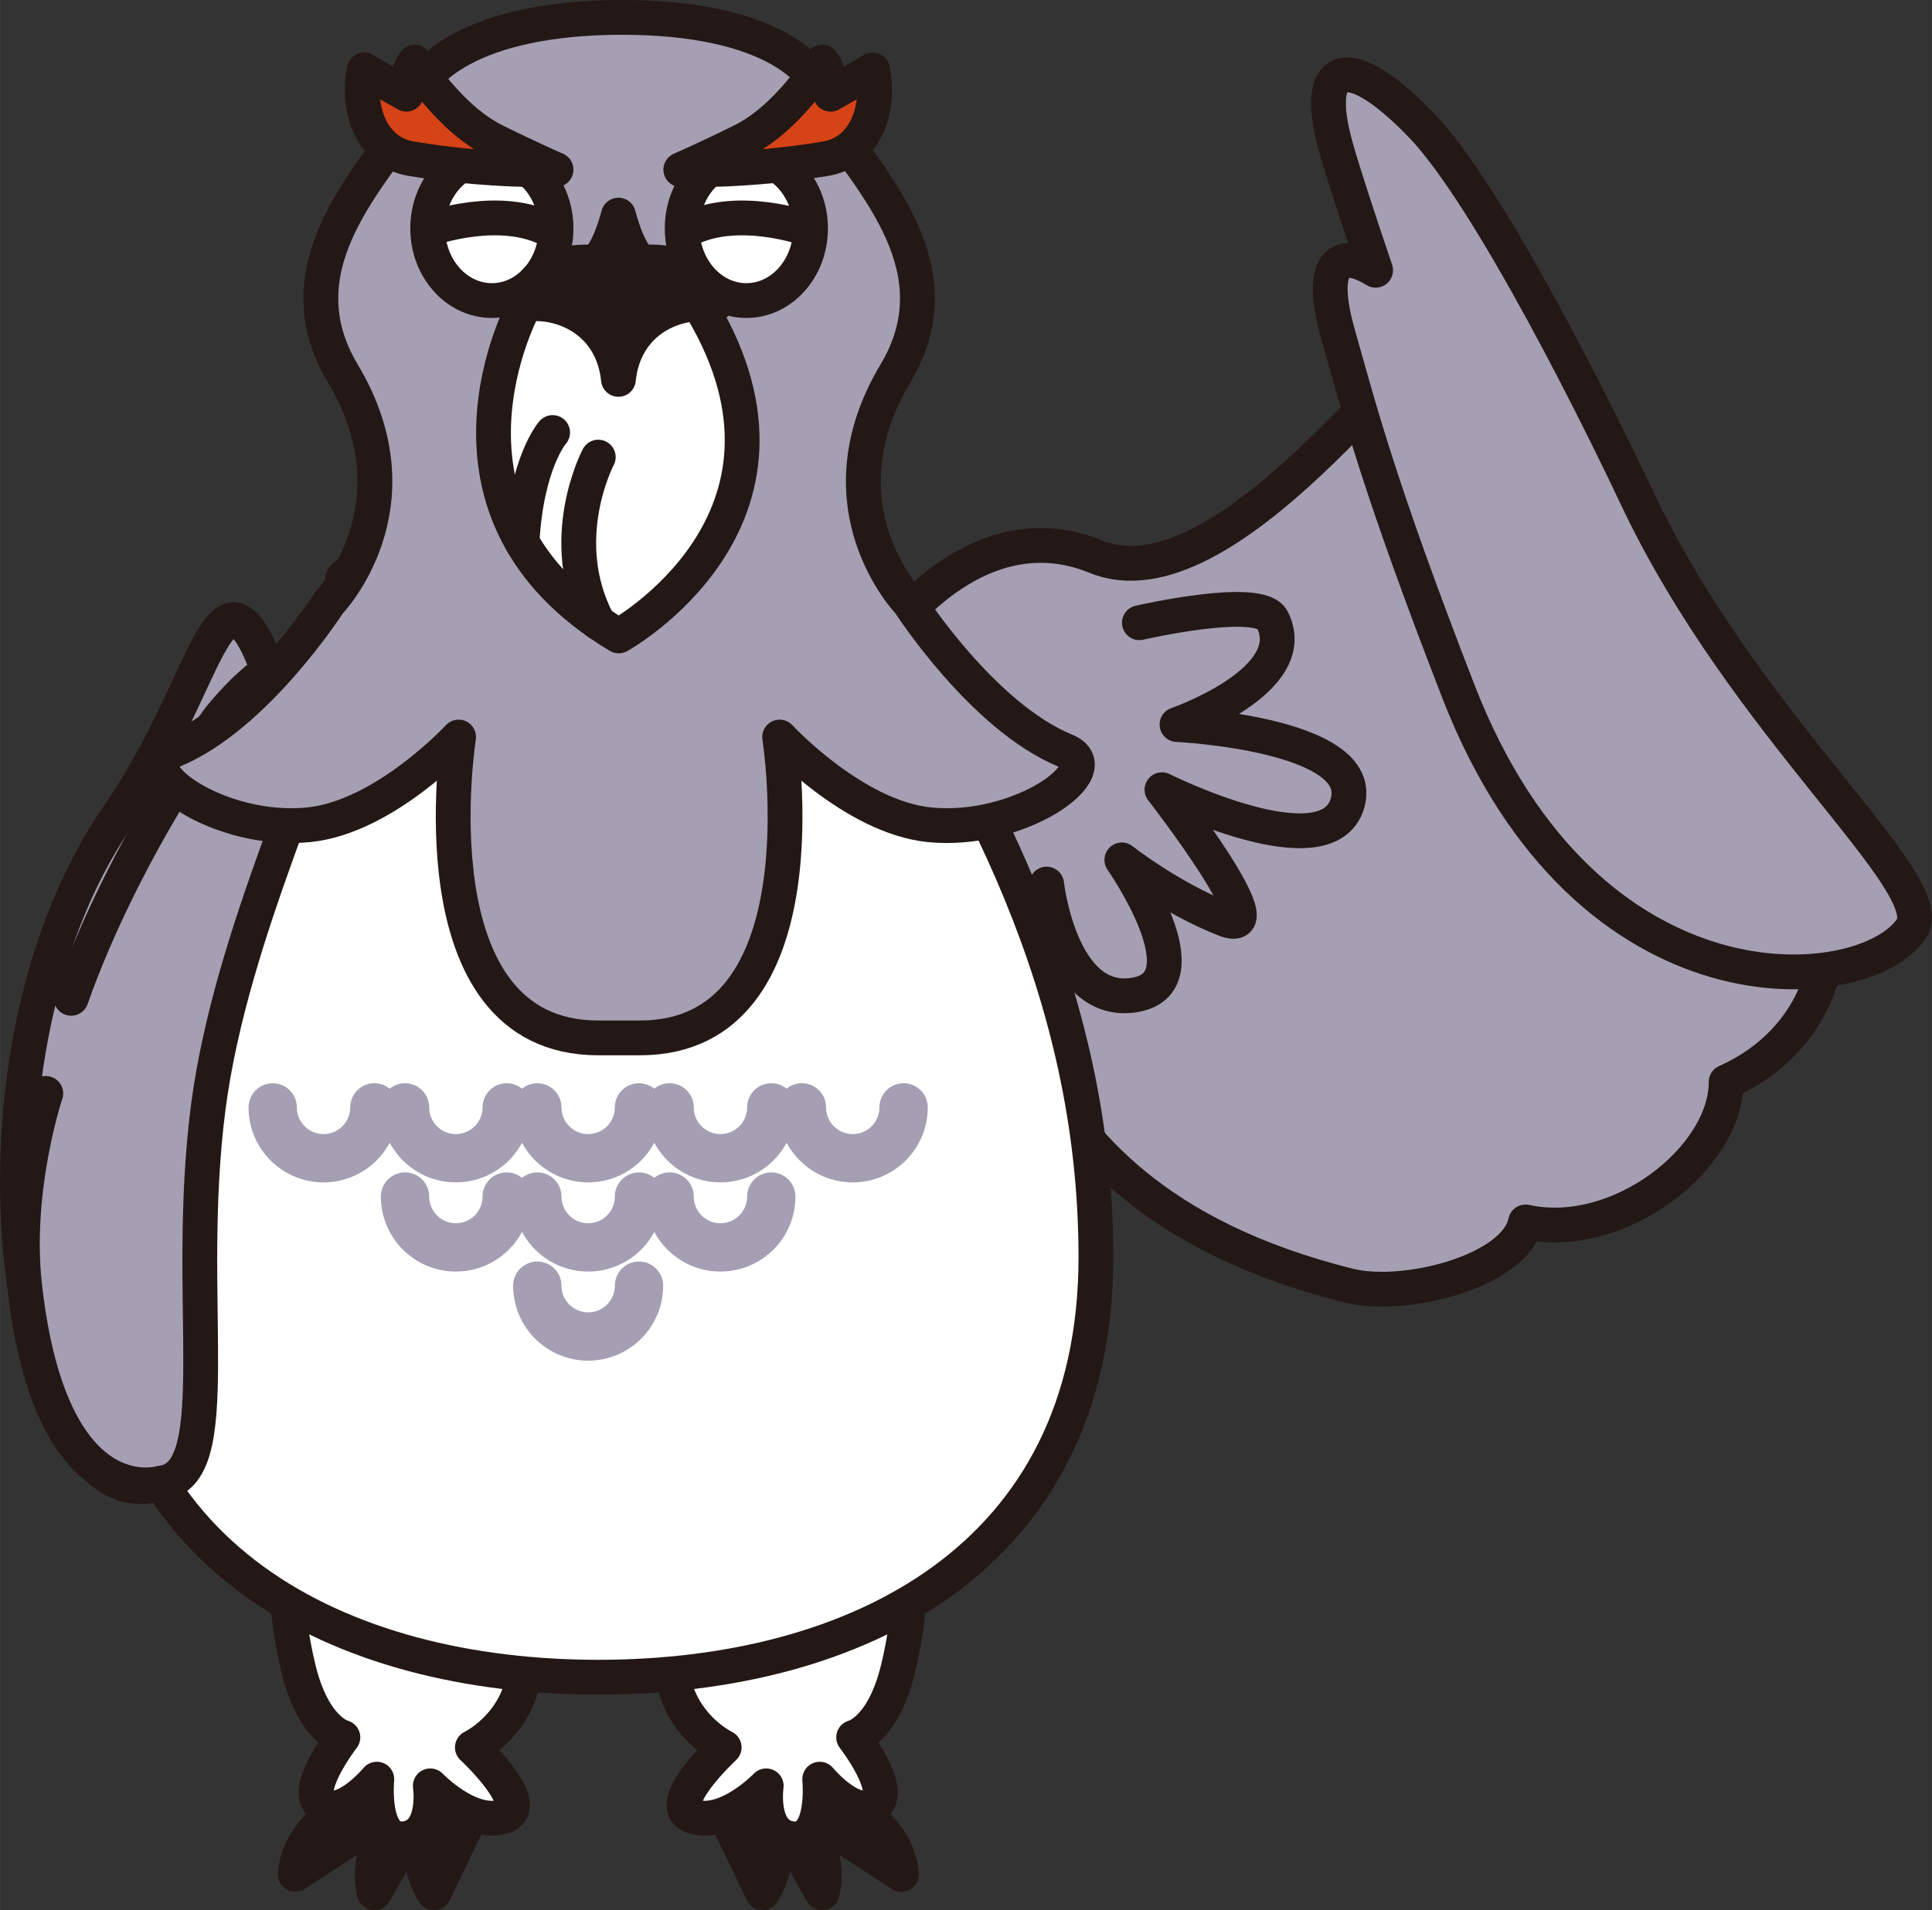<?xml version="1.0" encoding="UTF-8"?><svg id="_レイヤー_2" xmlns="http://www.w3.org/2000/svg" width="35.259mm" height="34.868mm" viewBox="0 0 99.946 98.84"><rect x="0" y="0" width="99.946" height="98.84" fill="#333333" stroke="none"/><defs><style>.cls-1,.cls-2,.cls-3,.cls-4,.cls-5,.cls-6,.cls-7{stroke-linecap:round;stroke-linejoin:round;}.cls-1,.cls-2,.cls-3,.cls-5,.cls-6,.cls-7{stroke:#231815;}.cls-1,.cls-2,.cls-3,.cls-6,.cls-7{stroke-width:1.8px;}.cls-1,.cls-5{fill:#fff;}.cls-2{fill:#d64317;}.cls-3{fill:#231815;}.cls-4{stroke:#a49fb3;}.cls-4,.cls-5{stroke-width:2.5px;}.cls-4,.cls-7{fill:none;}.cls-6{fill:#a49fb3;}</style></defs><g id="_レイヤー_2-2"><path class="cls-6" d="m45.247,33.787s4.789-7.701,11.448-4.983,16.517-11.462,19.112-13.032c1.709-1.034,8.079,21.51,17.836,27.223,2.227,5.288.747,10.709-4.345,12.988,0,3.947-5.561,8.298-10.378,7.244-.519,2.541-6.232,4.019-9.134,3.297-10.21-2.538-13.995-7.647-15.946-10.964"/><path class="cls-6" d="m15.269,40.211s-.997,34.42-6.95,36.527c-7.124,2.522-11.335-21.311-2.174-34.579,3.762-5.448,4.8-11.14,6.356-9.937,1.557,1.203,2.767,7.99,2.767,7.99Z"/><path class="cls-3" d="m18.354,93.101s-.182.086-.458.255c-.827.505-2.497,1.751-2.627,3.632l4.929-3.2s-1.317,2.335-.831,4.151l2.302-4.065s-.259,2.421.778,4.065l2.335-4.838-2.335-3.983-3.08.778"/><path class="cls-1" d="m14.823,80.643s-.159,2.508.619,5.708,2.295,3.546,2.295,3.546c0,0-2.188,2.821-1.064,3.512s2.82-1.35,2.82-1.35c0,0-.319,3.258,1.41,3.085s1.357-2.739,1.357-2.739c0,0,2.022,2.11,3.752,1.592s-1.576-3.581-1.576-3.581c0,0,4.889-2.335,1.616-8.648"/><path class="cls-3" d="m43.544,93.101s.182.086.458.255c.827.505,2.497,1.751,2.627,3.632l-4.929-3.2s1.317,2.335.831,4.151l-2.302-4.065s.259,2.421-.778,4.065l-2.335-4.838,2.335-3.983,3.08.778"/><path class="cls-1" d="m47.075,80.643s.159,2.508-.619,5.708c-.778,3.2-2.295,3.546-2.295,3.546,0,0,2.188,2.821,1.064,3.512s-2.82-1.35-2.82-1.35c0,0,.319,3.258-1.41,3.085-1.73-.173-1.357-2.739-1.357-2.739,0,0-2.022,2.11-3.752,1.592s1.576-3.581,1.576-3.581c0,0-4.889-2.335-1.616-8.648"/><line class="cls-5" x1="30.949" y1="29.99" x2="43.84" y2="30.073"/><path class="cls-1" d="m43.84,30.073l-12.891-.083-12.891.083c-6.767,10.106-12.854,21.248-12.854,34.976,0,15.622,12.442,21.734,25.745,21.734,13.304,0,25.745-6.113,25.745-21.734,0-13.729-6.087-24.87-12.854-34.976Z"/><line class="cls-5" x1="30.949" y1="29.99" x2="18.058" y2="30.073"/><path class="cls-4" d="m33.056,57.3c0,1.453-1.178,2.63-2.63,2.63s-2.63-1.178-2.63-2.63"/><path class="cls-4" d="m26.212,57.3c0,1.453-1.178,2.63-2.63,2.63s-2.63-1.178-2.63-2.63"/><path class="cls-4" d="m19.367,57.3c0,1.453-1.178,2.63-2.63,2.63s-2.63-1.178-2.63-2.63"/><path class="cls-4" d="m34.639,57.3c0,1.453,1.178,2.63,2.63,2.63s2.63-1.178,2.63-2.63"/><path class="cls-4" d="m33.056,61.913c0,1.453-1.178,2.63-2.63,2.63s-2.63-1.178-2.63-2.63"/><path class="cls-4" d="m26.212,61.913c0,1.453-1.178,2.63-2.63,2.63s-2.63-1.178-2.63-2.63"/><path class="cls-4" d="m34.639,61.913c0,1.453,1.178,2.63,2.63,2.63s2.63-1.178,2.63-2.63"/><path class="cls-4" d="m33.056,66.525c0,1.453-1.178,2.63-2.63,2.63s-2.63-1.178-2.63-2.63"/><path class="cls-4" d="m41.484,57.3c0,1.453,1.178,2.63,2.63,2.63s2.63-1.178,2.63-2.63"/><path class="cls-6" d="m3.681,51.657c2.732-7.742,7.61-14.427,7.61-14.427,0,0,4.665-6.026,5.446-1.197.377,2.331-4.76,11.972-5.965,21.267-1.291,9.959,1.064,19.068-2.453,19.438,0,0-5.703,1.801-7.047-10.213-.561-5.019,1.095-9.949,1.095-9.949"/><path class="cls-6" d="m33.106,53.704c9.691,0,7.226-15.567,7.226-15.567,0,0,3.831,4.149,7.762,4.54,4.642.462,9.353-2.883,7.029-3.832-4.292-1.752-8.082-7.653-8.082-7.653,0,0-4.838-4.98-.715-11.876,3.199-5.35-1.166-9.792-3.421-13.159,0-2.61-3.241-5.258-10.73-5.258s-11.024,2.648-11.024,5.258c-2.255,3.367-6.62,7.808-3.421,13.159,4.123,6.896-.715,11.876-.715,11.876,0,0-3.79,5.901-8.082,7.653-2.324.949,2.387,4.294,7.029,3.832,3.931-.391,7.762-4.54,7.762-4.54,0,0-2.465,15.567,7.226,15.567h2.156Z"/><ellipse class="cls-1" cx="25.445" cy="11.816" rx="3.32" ry="3.736"/><ellipse class="cls-1" cx="38.61" cy="11.816" rx="3.32" ry="3.736"/><path class="cls-1" d="m27.124,15.819s-5.858,10.657,4.882,17.086c0,0,10.818-5.982,4.296-16.93"/><path class="cls-7" d="m30.949,23.652s-2.275,4.285,0,8.57"/><path class="cls-7" d="m28.588,22.38s-1.353,1.519-1.585,5.676"/><path class="cls-3" d="m31.992,19.63c.308-3.056,2.995-4.198,4.984-3.859-.822-2.567-3.597-2.195-3.597-2.195-.771,0-1.387-2.446-1.387-2.446,0,0-.617,2.446-1.387,2.446,0,0-2.775-.372-3.597,2.195,1.989-.34,4.676.802,4.984,3.859Z"/><path class="cls-2" d="m25.68,7.332c-2.466-1.179-4.228-4.122-4.228-4.122-.339.442-.431,1.089-.432,1.666-.702-.394-1.431-.813-2.18-1.259-.393,1.976.337,4.241,2.424,4.593,4.056.684,7.501.568,7.501.568,0,0-1.186-.508-3.084-1.445Z"/><path class="cls-2" d="m38.304,7.332c2.466-1.179,4.228-4.122,4.228-4.122.339.442.431,1.089.432,1.666.702-.394,1.431-.813,2.18-1.259.393,1.976-.337,4.241-2.424,4.593-4.056.684-7.501.568-7.501.568,0,0,1.186-.508,3.084-1.445Z"/><path class="cls-7" d="m58.943,32.222s6.227-1.439,6.875-.162c1.606,3.162-4.929,5.43-4.929,5.43,0,0,9.859.477,8.821,4.065s-9.599-.693-9.599-.693c0,0,6.097,7.828,3.243,6.703s-5.319-3.071-5.319-3.071c0,0,4.472,6.365.649,6.99-3.824.625-4.54-5.739-4.54-5.739"/><path class="cls-6" d="m84.641,25.675c-1.756-3.73-7.541-15.494-11.118-19.202-3.762-3.9-5.687-3.339-4.4,1.191.403,1.418,1.164,3.734,2.041,6.321-2.073-1.281-2.917-.118-1.951,3.283,1.069,3.762,2.079,7.821,6.244,18.533,6.663,17.135,21.011,15.85,23.429,12.248,1.559-2.323-8.616-10.418-14.244-22.374Z"/><path class="cls-7" d="m22.182,11.854s3.751-1.365,6.358.101"/><path class="cls-7" d="m41.802,11.854s-3.751-1.365-6.358.101"/></g></svg>